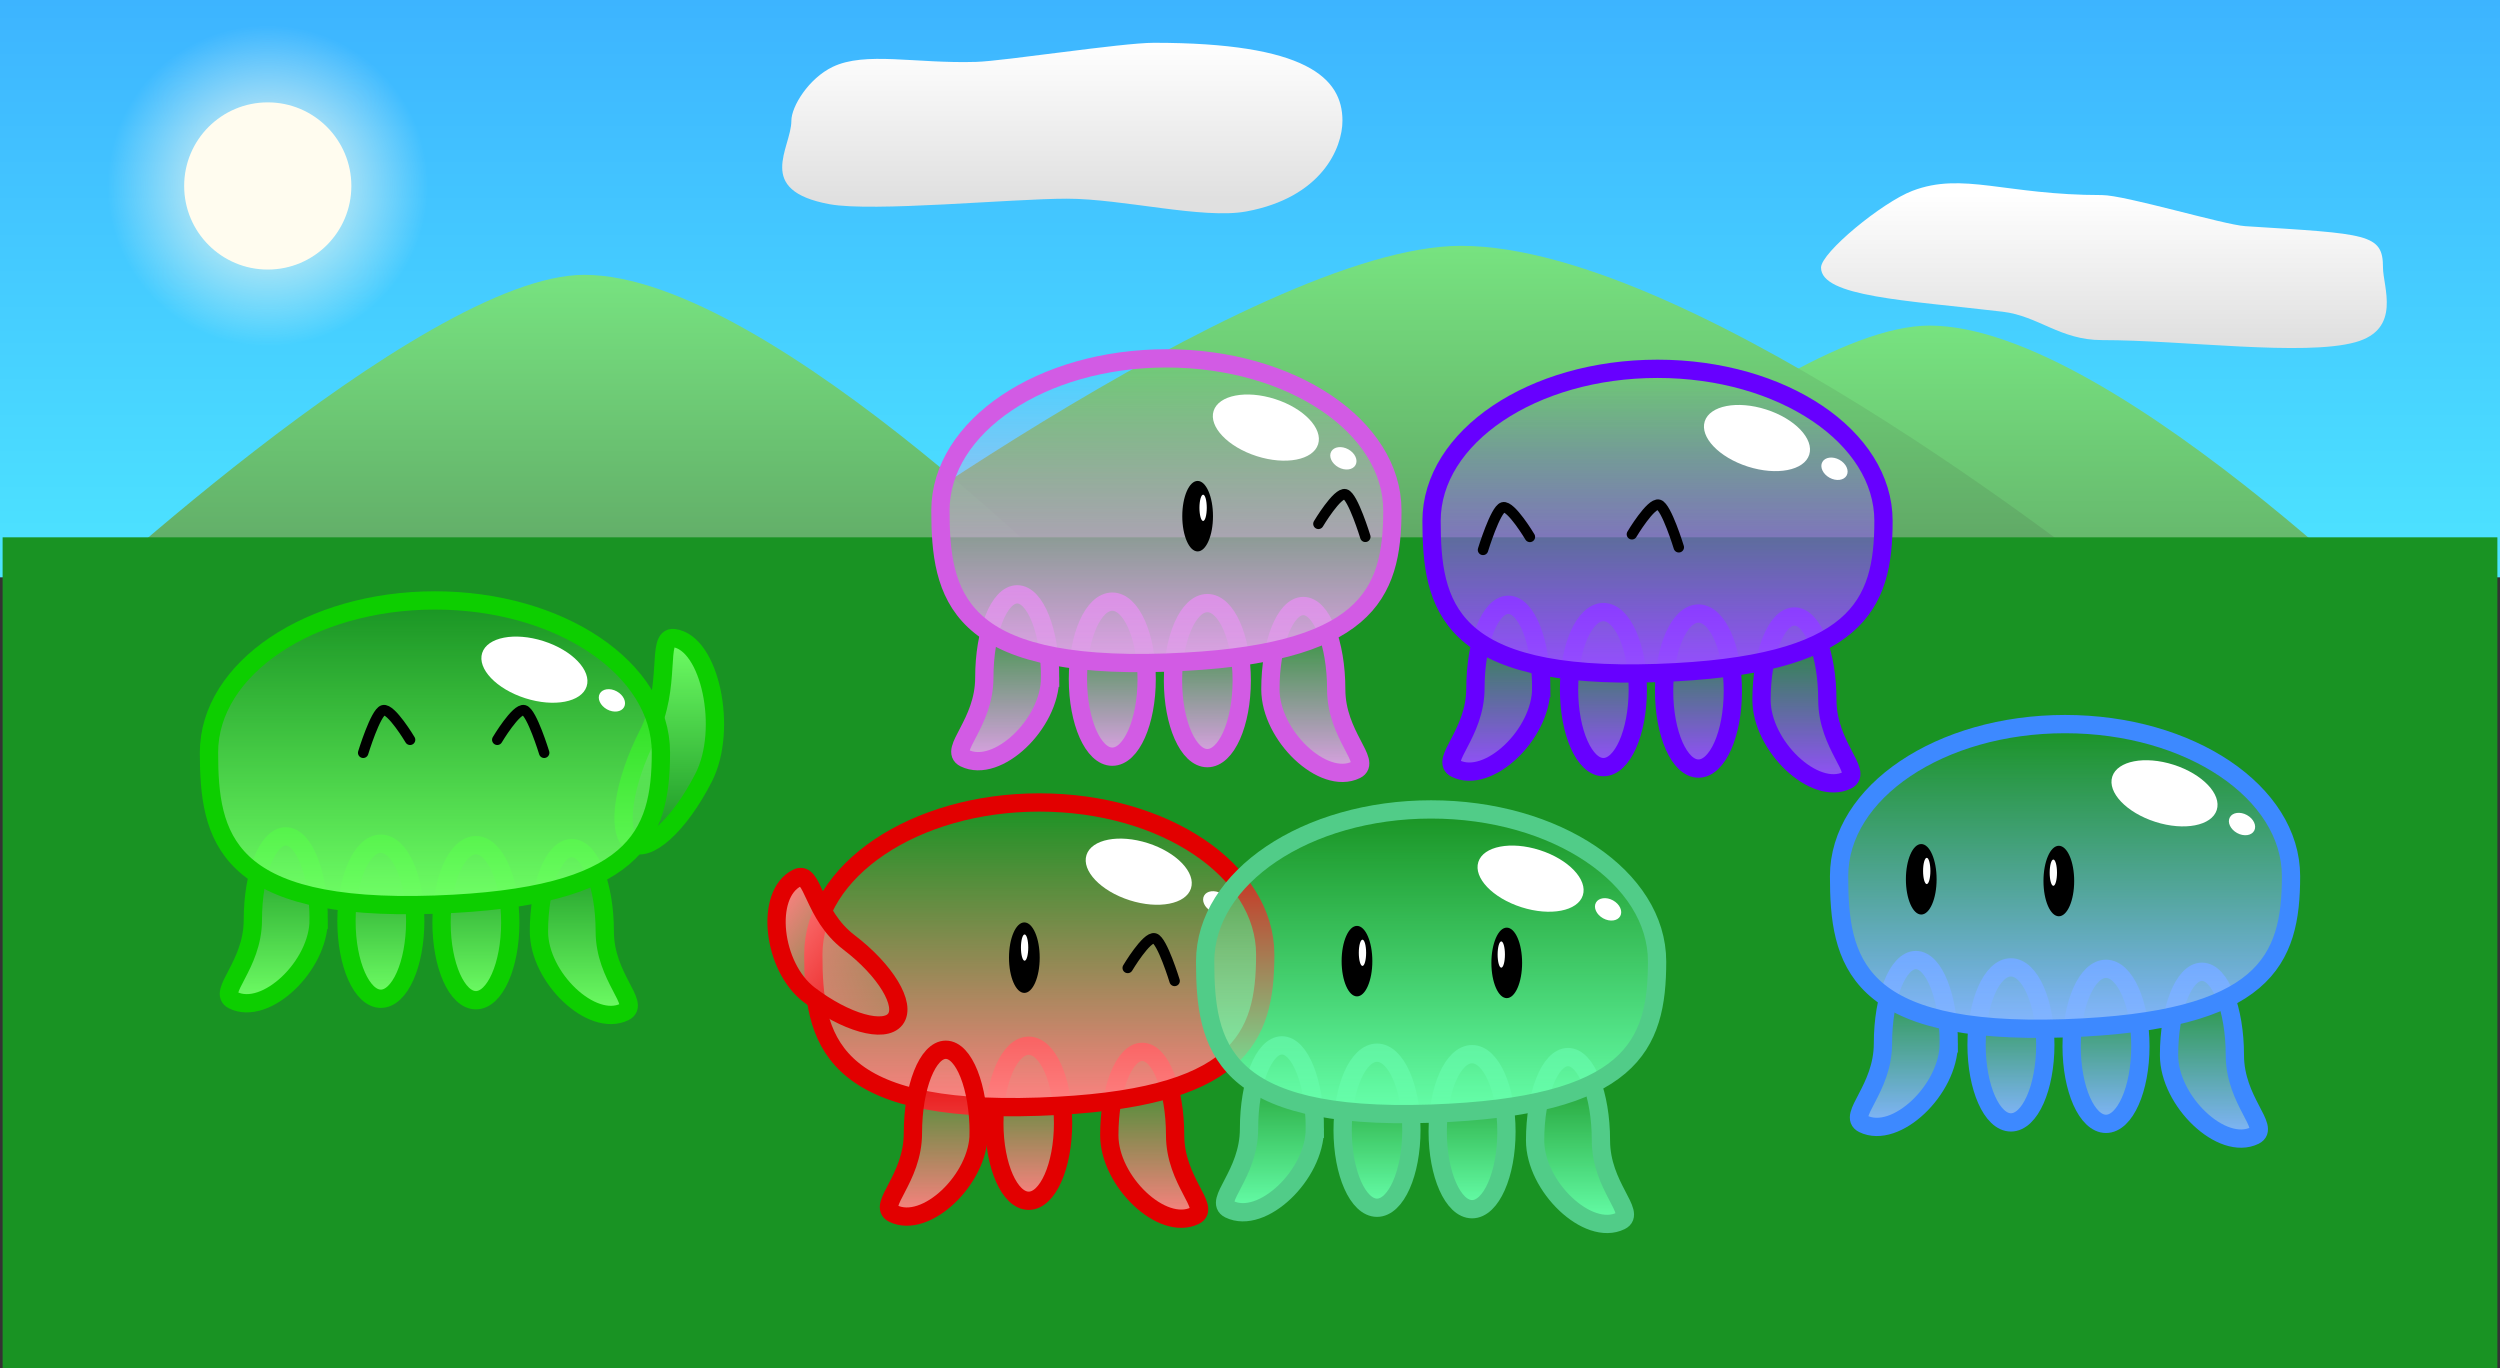 <svg version="1.1" xmlns="http://www.w3.org/2000/svg" xmlns:xlink="http://www.w3.org/1999/xlink" width="478.5" height="261.844" viewBox="0,0,478.5,261.844"><rect x="0" y="0" width="478.5" height="261.844" fill="#333333" stroke="none"/><defs><linearGradient x1="240" y1="5.406" x2="240" y2="115.906" gradientUnits="userSpaceOnUse" id="color-1"><stop offset="0" stop-color="#3db4ff"/><stop offset="1" stop-color="#4de4ff"/></linearGradient><linearGradient x1="369.418" y1="67.724" x2="369.418" y2="135.036" gradientUnits="userSpaceOnUse" id="color-2"><stop offset="0" stop-color="#77e380"/><stop offset="1" stop-color="#5c9e61"/></linearGradient><linearGradient x1="279.554" y1="52.458" x2="279.554" y2="119.769" gradientUnits="userSpaceOnUse" id="color-3"><stop offset="0" stop-color="#77e380"/><stop offset="1" stop-color="#5c9e61"/></linearGradient><linearGradient x1="111.97" y1="58.009" x2="111.97" y2="125.321" gradientUnits="userSpaceOnUse" id="color-4"><stop offset="0" stop-color="#77e380"/><stop offset="1" stop-color="#5c9e61"/></linearGradient><linearGradient x1="365.151" y1="189.16" x2="365.151" y2="221.098" gradientUnits="userSpaceOnUse" id="color-5"><stop offset="0" stop-color="#83b5ff" stop-opacity="0"/><stop offset="1" stop-color="#83b5ff"/></linearGradient><linearGradient x1="385.642" y1="190.56" x2="385.642" y2="220.233" gradientUnits="userSpaceOnUse" id="color-6"><stop offset="0" stop-color="#83b5ff" stop-opacity="0"/><stop offset="1" stop-color="#83b5ff"/></linearGradient><linearGradient x1="403.838" y1="190.84" x2="403.838" y2="220.513" gradientUnits="userSpaceOnUse" id="color-7"><stop offset="0" stop-color="#83b5ff" stop-opacity="0"/><stop offset="1" stop-color="#83b5ff"/></linearGradient><linearGradient x1="424.498" y1="191.4" x2="424.498" y2="223.337" gradientUnits="userSpaceOnUse" id="color-8"><stop offset="0" stop-color="#83b5ff" stop-opacity="0"/><stop offset="1" stop-color="#83b5ff"/></linearGradient><linearGradient x1="396" y1="143.996" x2="396" y2="202.317" gradientUnits="userSpaceOnUse" id="color-9"><stop offset="0" stop-color="#83b5ff" stop-opacity="0"/><stop offset="1" stop-color="#83b5ff"/></linearGradient><linearGradient x1="128.842" y1="127.521" x2="128.842" y2="167.199" gradientUnits="userSpaceOnUse" id="color-10"><stop offset="0" stop-color="#6fff65"/><stop offset="1" stop-color="#6fff65" stop-opacity="0"/></linearGradient><linearGradient x1="53.151" y1="165.494" x2="53.151" y2="197.431" gradientUnits="userSpaceOnUse" id="color-11"><stop offset="0" stop-color="#6fff65" stop-opacity="0"/><stop offset="1" stop-color="#6fff65"/></linearGradient><linearGradient x1="73.642" y1="166.893" x2="73.642" y2="196.566" gradientUnits="userSpaceOnUse" id="color-12"><stop offset="0" stop-color="#6fff65" stop-opacity="0"/><stop offset="1" stop-color="#6fff65"/></linearGradient><linearGradient x1="91.838" y1="167.173" x2="91.838" y2="196.846" gradientUnits="userSpaceOnUse" id="color-13"><stop offset="0" stop-color="#6fff65" stop-opacity="0"/><stop offset="1" stop-color="#6fff65"/></linearGradient><linearGradient x1="112.498" y1="167.733" x2="112.498" y2="199.671" gradientUnits="userSpaceOnUse" id="color-14"><stop offset="0" stop-color="#6fff65" stop-opacity="0"/><stop offset="1" stop-color="#6fff65"/></linearGradient><linearGradient x1="84" y1="120.329" x2="84" y2="178.651" gradientUnits="userSpaceOnUse" id="color-15"><stop offset="0" stop-color="#6fff65" stop-opacity="0"/><stop offset="1" stop-color="#6fff65"/></linearGradient><linearGradient x1="197.642" y1="205.56" x2="197.642" y2="235.233" gradientUnits="userSpaceOnUse" id="color-16"><stop offset="0" stop-color="#ff8181" stop-opacity="0"/><stop offset="1" stop-color="#ff8181"/></linearGradient><linearGradient x1="221.664" y1="206.733" x2="221.664" y2="238.671" gradientUnits="userSpaceOnUse" id="color-17"><stop offset="0" stop-color="#ff8181" stop-opacity="0"/><stop offset="1" stop-color="#ff8181"/></linearGradient><linearGradient x1="199.667" y1="158.996" x2="199.667" y2="217.317" gradientUnits="userSpaceOnUse" id="color-18"><stop offset="0" stop-color="#ff8181" stop-opacity="0"/><stop offset="1" stop-color="#ff8181"/></linearGradient><linearGradient x1="173.517" y1="198.644" x2="148.119" y2="179.28" gradientUnits="userSpaceOnUse" id="color-19"><stop offset="0" stop-color="#ff8181" stop-opacity="0"/><stop offset="1" stop-color="#ff8181"/></linearGradient><linearGradient x1="179.485" y1="206.327" x2="179.485" y2="238.264" gradientUnits="userSpaceOnUse" id="color-20"><stop offset="0" stop-color="#ff8181" stop-opacity="0"/><stop offset="1" stop-color="#ff8181"/></linearGradient><linearGradient x1="193.151" y1="119.16" x2="193.151" y2="151.098" gradientUnits="userSpaceOnUse" id="color-21"><stop offset="0" stop-color="#dda1e6" stop-opacity="0"/><stop offset="1" stop-color="#dda1e6"/></linearGradient><linearGradient x1="213.642" y1="120.56" x2="213.642" y2="150.233" gradientUnits="userSpaceOnUse" id="color-22"><stop offset="0" stop-color="#dda1e6" stop-opacity="0"/><stop offset="1" stop-color="#dda1e6"/></linearGradient><linearGradient x1="231.838" y1="120.84" x2="231.838" y2="150.513" gradientUnits="userSpaceOnUse" id="color-23"><stop offset="0" stop-color="#dda1e6" stop-opacity="0"/><stop offset="1" stop-color="#dda1e6"/></linearGradient><linearGradient x1="252.498" y1="121.4" x2="252.498" y2="153.337" gradientUnits="userSpaceOnUse" id="color-24"><stop offset="0" stop-color="#dda1e6" stop-opacity="0"/><stop offset="1" stop-color="#dda1e6"/></linearGradient><linearGradient x1="224" y1="73.996" x2="224" y2="132.317" gradientUnits="userSpaceOnUse" id="color-25"><stop offset="0" stop-color="#dda1e6" stop-opacity="0"/><stop offset="1" stop-color="#dda1e6"/></linearGradient><linearGradient x1="287.151" y1="121.16" x2="287.151" y2="153.098" gradientUnits="userSpaceOnUse" id="color-26"><stop offset="0" stop-color="#954eff" stop-opacity="0"/><stop offset="1" stop-color="#954eff"/></linearGradient><linearGradient x1="307.642" y1="122.56" x2="307.642" y2="152.233" gradientUnits="userSpaceOnUse" id="color-27"><stop offset="0" stop-color="#954eff" stop-opacity="0"/><stop offset="1" stop-color="#954eff"/></linearGradient><linearGradient x1="325.838" y1="122.84" x2="325.838" y2="152.513" gradientUnits="userSpaceOnUse" id="color-28"><stop offset="0" stop-color="#954eff" stop-opacity="0"/><stop offset="1" stop-color="#954eff"/></linearGradient><linearGradient x1="346.498" y1="123.4" x2="346.498" y2="155.337" gradientUnits="userSpaceOnUse" id="color-29"><stop offset="0" stop-color="#954eff" stop-opacity="0"/><stop offset="1" stop-color="#954eff"/></linearGradient><linearGradient x1="318" y1="75.996" x2="318" y2="134.317" gradientUnits="userSpaceOnUse" id="color-30"><stop offset="0" stop-color="#954eff" stop-opacity="0"/><stop offset="1" stop-color="#954eff"/></linearGradient><linearGradient x1="243.818" y1="205.494" x2="243.818" y2="237.431" gradientUnits="userSpaceOnUse" id="color-31"><stop offset="0" stop-color="#66ffaa" stop-opacity="0"/><stop offset="1" stop-color="#66ffaa"/></linearGradient><linearGradient x1="264.309" y1="206.893" x2="264.309" y2="236.566" gradientUnits="userSpaceOnUse" id="color-32"><stop offset="0" stop-color="#66ffaa" stop-opacity="0"/><stop offset="1" stop-color="#66ffaa"/></linearGradient><linearGradient x1="282.505" y1="207.173" x2="282.505" y2="236.846" gradientUnits="userSpaceOnUse" id="color-33"><stop offset="0" stop-color="#66ffaa" stop-opacity="0"/><stop offset="1" stop-color="#66ffaa"/></linearGradient><linearGradient x1="303.164" y1="207.733" x2="303.164" y2="239.671" gradientUnits="userSpaceOnUse" id="color-34"><stop offset="0" stop-color="#66ffaa" stop-opacity="0"/><stop offset="1" stop-color="#66ffaa"/></linearGradient><linearGradient x1="274.667" y1="160.329" x2="274.667" y2="218.651" gradientUnits="userSpaceOnUse" id="color-35"><stop offset="0" stop-color="#66ffaa" stop-opacity="0"/><stop offset="1" stop-color="#66ffaa"/></linearGradient><radialGradient cx="52" cy="41" r="30.75" gradientUnits="userSpaceOnUse" id="color-36"><stop offset="0" stop-color="#fffcef"/><stop offset="1" stop-color="#fffcef" stop-opacity="0"/></radialGradient><linearGradient x1="204.956" y1="13.598" x2="204.956" y2="43.437" gradientUnits="userSpaceOnUse" id="color-37"><stop offset="0" stop-color="#ffffff"/><stop offset="1" stop-color="#e0e0e0"/></linearGradient><linearGradient x1="403.074" y1="42.743" x2="403.074" y2="70.5" gradientUnits="userSpaceOnUse" id="color-38"><stop offset="0" stop-color="#ffffff"/><stop offset="1" stop-color="#e0e0e0"/></linearGradient></defs><g transform="translate(-0.75,-5.406)"><g data-paper-data="{&quot;isPaintingLayer&quot;:true}" fill-rule="nonzero" stroke-linejoin="miter" stroke-miterlimit="10" stroke-dasharray="" stroke-dashoffset="0" style="mix-blend-mode: normal"><path d="M0.75,115.906v-110.5h478.5v110.5z" fill="url(#color-1)" stroke="none" stroke-width="0" stroke-linecap="butt"/><path d="M267.41,135.036c0,0 71.314,-67.311 102.626,-67.311c36.029,0 101.39,67.311 101.39,67.311z" fill="url(#color-2)" stroke="none" stroke-width="0" stroke-linecap="butt"/><path d="M150.136,119.769c0,0 90.476,-67.311 130.203,-67.311c45.71,0 128.634,67.311 128.634,67.311z" fill="url(#color-3)" stroke="none" stroke-width="0" stroke-linecap="butt"/><path d="M9.961,125.321c0,0 71.314,-67.311 102.626,-67.311c36.029,0 101.39,67.311 101.39,67.311z" fill="url(#color-4)" stroke="none" stroke-width="0" stroke-linecap="butt"/><path d="M1.25,267.25v-159h477.5v159z" fill="#199323" stroke="none" stroke-width="0" stroke-linecap="butt"/><g stroke-linecap="butt"><path d="M373.745,205.117c0,8.812 -10.098,18.476 -16.376,15.396c-3.123,-1.532 3.779,-6.584 3.779,-15.396c0,-8.812 2.82,-15.956 6.299,-15.956c3.479,0 6.299,7.144 6.299,15.956z" fill="url(#color-5)" stroke="#3d89ff" stroke-width="3.5"/><path d="M392.221,205.397c0,8.194 -2.945,14.837 -6.578,14.837c-3.633,0 -6.578,-6.643 -6.578,-14.837c0,-8.194 2.945,-14.837 6.578,-14.837c3.633,0 6.578,6.643 6.578,14.837z" fill="url(#color-6)" stroke="#3d89ff" stroke-width="3.5"/><path d="M410.417,205.676c0,8.194 -2.945,14.837 -6.578,14.837c-3.633,0 -6.578,-6.643 -6.578,-14.837c0,-8.194 2.945,-14.837 6.578,-14.837c3.633,0 6.578,6.643 6.578,14.837z" fill="url(#color-7)" stroke="#3d89ff" stroke-width="3.5"/><path d="M422.203,191.4c3.479,0 6.299,7.144 6.299,15.956c0,8.812 6.902,13.865 3.779,15.396c-6.278,3.079 -16.376,-6.584 -16.376,-15.396c0,-8.812 2.82,-15.956 6.299,-15.956z" data-paper-data="{&quot;index&quot;:null}" fill="url(#color-8)" stroke="#3d89ff" stroke-width="3.5"/><g><g><path d="M396,202.223c-40.387,1.404 -43.25,-13.034 -43.25,-29.113c0,-16.079 19.364,-29.113 43.25,-29.113c23.886,0 43.25,13.034 43.25,29.113c0,16.079 -4.812,27.777 -43.25,29.113z" data-paper-data="{&quot;index&quot;:null}" fill="url(#color-9)" stroke="#3d89ff" stroke-width="3.5"/><path d="M425.035,160.443c-0.965,3.019 -6.224,4.036 -11.746,2.271c-5.522,-1.765 -9.217,-5.643 -8.252,-8.662c0.965,-3.019 6.224,-4.036 11.746,-2.271c5.522,1.765 9.217,5.643 8.252,8.662z" fill="#ffffff" stroke="none" stroke-width="0"/></g><path d="M432.198,164.415c-0.524,0.947 -1.991,1.137 -3.276,0.425c-1.285,-0.712 -1.901,-2.056 -1.377,-3.003c0.524,-0.947 1.991,-1.137 3.276,-0.425c1.285,0.712 1.901,2.056 1.377,3.003z" fill="#ffffff" stroke="none" stroke-width="0"/></g></g><g stroke="none" stroke-width="0" stroke-linecap="butt"><path d="M371.416,173.702c0,3.726 -1.316,6.747 -2.939,6.747c-1.623,0 -2.939,-3.021 -2.939,-6.747c0,-3.726 1.316,-6.747 2.939,-6.747c1.623,0 2.939,3.021 2.939,6.747z" fill="#000000"/><path d="M369.526,169.591c0.387,0 0.7,1.125 0.7,2.514c0,1.388 -0.313,2.514 -0.7,2.514c-0.387,0 -0.7,-1.125 -0.7,-2.514c0,-1.388 0.313,-2.514 0.7,-2.514z" fill="#ffffff"/></g><g data-paper-data="{&quot;index&quot;:null}" stroke="none" stroke-width="0" stroke-linecap="butt"><path d="M394.81,167.288c1.623,0 2.939,3.021 2.939,6.747c0,3.726 -1.316,6.747 -2.939,6.747c-1.623,0 -2.939,-3.021 -2.939,-6.747c0,-3.726 1.316,-6.747 2.939,-6.747z" fill="#000000"/><path d="M394.46,172.438c0,1.388 -0.313,2.514 -0.7,2.514c-0.387,0 -0.7,-1.125 -0.7,-2.514c0,-1.388 0.313,-2.514 0.7,-2.514c0.387,0 0.7,1.125 0.7,2.514z" fill="#ffffff"/></g><g><path d="M121.638,166.696c-2.949,-2.264 -1.549,-11.528 3.127,-20.691c4.675,-9.164 1.505,-18.909 4.965,-18.469c6.955,0.884 10.388,17.504 5.713,26.668c-4.675,9.164 -10.856,14.757 -13.805,12.493z" data-paper-data="{&quot;index&quot;:null}" fill="url(#color-10)" stroke="#0dce00" stroke-width="3.5" stroke-linecap="butt"/><path d="M61.745,181.45c0,8.812 -10.098,18.476 -16.376,15.396c-3.123,-1.532 3.779,-6.584 3.779,-15.396c0,-8.812 2.82,-15.956 6.299,-15.956c3.479,0 6.299,7.144 6.299,15.956z" fill="url(#color-11)" stroke="#0dce00" stroke-width="3.5" stroke-linecap="butt"/><path d="M80.221,181.73c0,8.194 -2.945,14.837 -6.578,14.837c-3.633,0 -6.578,-6.643 -6.578,-14.837c0,-8.194 2.945,-14.837 6.578,-14.837c3.633,0 6.578,6.643 6.578,14.837z" fill="url(#color-12)" stroke="#0dce00" stroke-width="3.5" stroke-linecap="butt"/><path d="M98.417,182.01c0,8.194 -2.945,14.837 -6.578,14.837c-3.633,0 -6.578,-6.643 -6.578,-14.837c0,-8.194 2.945,-14.837 6.578,-14.837c3.633,0 6.578,6.643 6.578,14.837z" fill="url(#color-13)" stroke="#0dce00" stroke-width="3.5" stroke-linecap="butt"/><path d="M110.203,167.733c3.479,0 6.299,7.144 6.299,15.956c0,8.812 6.902,13.865 3.779,15.396c-6.278,3.079 -16.376,-6.584 -16.376,-15.396c0,-8.812 2.82,-15.956 6.299,-15.956z" data-paper-data="{&quot;index&quot;:null}" fill="url(#color-14)" stroke="#0dce00" stroke-width="3.5" stroke-linecap="butt"/><g stroke-linecap="butt"><g><path d="M84,178.556c-40.387,1.404 -43.25,-13.034 -43.25,-29.113c0,-16.079 19.364,-29.113 43.25,-29.113c23.886,0 43.25,13.034 43.25,29.113c0,16.079 -4.812,27.777 -43.25,29.113z" data-paper-data="{&quot;index&quot;:null}" fill="url(#color-15)" stroke="#0dce00" stroke-width="3.5"/><path d="M113.035,136.777c-0.965,3.019 -6.224,4.036 -11.746,2.271c-5.522,-1.765 -9.217,-5.643 -8.252,-8.662c0.965,-3.019 6.224,-4.036 11.746,-2.271c5.522,1.765 9.217,5.643 8.252,8.662z" fill="#ffffff" stroke="none" stroke-width="0"/></g><path d="M120.198,140.748c-0.524,0.947 -1.991,1.137 -3.276,0.425c-1.285,-0.712 -1.901,-2.056 -1.377,-3.003c0.524,-0.947 1.991,-1.137 3.276,-0.425c1.285,0.712 1.901,2.056 1.377,3.003z" fill="#ffffff" stroke="none" stroke-width="0"/></g><path d="M95.93,147.002c0,0 3.62,-6.08 5.143,-5.658c1.465,0.406 3.831,8.144 3.831,8.144" fill="none" stroke="#000000" stroke-width="2" stroke-linecap="round"/><path d="M70.263,149.488c0,0 2.366,-7.738 3.831,-8.144c1.524,-0.422 5.143,5.658 5.143,5.658" data-paper-data="{&quot;index&quot;:null}" fill="none" stroke="#000000" stroke-width="2" stroke-linecap="round"/></g><g><path d="M204.221,220.397c0,8.194 -2.945,14.837 -6.578,14.837c-3.633,0 -6.578,-6.643 -6.578,-14.837c0,-8.194 2.945,-14.837 6.578,-14.837c3.633,0 6.578,6.643 6.578,14.837z" fill="url(#color-16)" stroke="#e20000" stroke-width="3.5" stroke-linecap="butt"/><path d="M219.369,206.733c3.479,0 6.299,7.144 6.299,15.956c0,8.812 6.902,13.865 3.779,15.396c-6.278,3.079 -16.376,-6.584 -16.376,-15.396c0,-8.812 2.82,-15.956 6.299,-15.956z" data-paper-data="{&quot;index&quot;:null}" fill="url(#color-17)" stroke="#e20000" stroke-width="3.5" stroke-linecap="butt"/><g stroke-linecap="butt"><g><path d="M199.667,217.223c-40.387,1.404 -43.25,-13.034 -43.25,-29.113c0,-16.079 19.364,-29.113 43.25,-29.113c23.886,0 43.25,13.034 43.25,29.113c0,16.079 -4.812,27.777 -43.25,29.113z" data-paper-data="{&quot;index&quot;:null}" fill="url(#color-18)" stroke="#e20000" stroke-width="3.5"/><path d="M228.702,175.443c-0.965,3.019 -6.224,4.036 -11.746,2.271c-5.522,-1.765 -9.217,-5.643 -8.252,-8.662c0.965,-3.019 6.224,-4.036 11.746,-2.271c5.522,1.765 9.217,5.643 8.252,8.662z" fill="#ffffff" stroke="none" stroke-width="0"/></g><path d="M235.865,179.415c-0.524,0.947 -1.991,1.137 -3.276,0.425c-1.285,-0.712 -1.901,-2.056 -1.377,-3.003c0.524,-0.947 1.991,-1.137 3.276,-0.425c1.285,0.712 1.901,2.056 1.377,3.003z" fill="#ffffff" stroke="none" stroke-width="0"/></g><g stroke="none" stroke-width="0" stroke-linecap="butt"><path d="M199.749,188.702c0,3.726 -1.316,6.747 -2.939,6.747c-1.623,0 -2.939,-3.021 -2.939,-6.747c0,-3.726 1.316,-6.747 2.939,-6.747c1.623,0 2.939,3.021 2.939,6.747z" fill="#000000"/><path d="M196.859,184.258c0.387,0 0.7,1.125 0.7,2.514c0,1.388 -0.313,2.514 -0.7,2.514c-0.387,0 -0.7,-1.125 -0.7,-2.514c0,-1.388 0.313,-2.514 0.7,-2.514z" fill="#ffffff"/></g><path d="M155.618,195.804c-7.008,-5.343 -8.57,-19.232 -2.315,-22.358c3.112,-1.555 2.945,6.997 9.952,12.34c7.008,5.343 10.979,11.917 8.87,14.683c-2.109,2.766 -9.5,0.677 -16.508,-4.666z" fill="url(#color-19)" stroke="#e20000" stroke-width="3.5" stroke-linecap="butt"/><path d="M188.078,222.283c0,8.812 -10.098,18.476 -16.376,15.396c-3.123,-1.532 3.779,-6.584 3.779,-15.396c0,-8.812 2.82,-15.956 6.299,-15.956c3.479,0 6.299,7.144 6.299,15.956z" fill="url(#color-20)" stroke="#e20000" stroke-width="3.5" stroke-linecap="butt"/><path d="M216.597,190.669c0,0 3.62,-6.08 5.143,-5.658c1.465,0.406 3.831,8.144 3.831,8.144" fill="none" stroke="#000000" stroke-width="2" stroke-linecap="round"/></g><g><g stroke-linecap="butt"><path d="M201.745,135.117c0,8.812 -10.098,18.476 -16.376,15.396c-3.123,-1.532 3.779,-6.584 3.779,-15.396c0,-8.812 2.82,-15.956 6.299,-15.956c3.479,0 6.299,7.144 6.299,15.956z" fill="url(#color-21)" stroke="#d25be4" stroke-width="3.5"/><path d="M220.221,135.397c0,8.194 -2.945,14.837 -6.578,14.837c-3.633,0 -6.578,-6.643 -6.578,-14.837c0,-8.194 2.945,-14.837 6.578,-14.837c3.633,0 6.578,6.643 6.578,14.837z" fill="url(#color-22)" stroke="#d25be4" stroke-width="3.5"/><path d="M238.417,135.676c0,8.194 -2.945,14.837 -6.578,14.837c-3.633,0 -6.578,-6.643 -6.578,-14.837c0,-8.194 2.945,-14.837 6.578,-14.837c3.633,0 6.578,6.643 6.578,14.837z" fill="url(#color-23)" stroke="#d25be4" stroke-width="3.5"/><path d="M250.203,121.4c3.479,0 6.299,7.144 6.299,15.956c0,8.812 6.902,13.865 3.779,15.396c-6.278,3.079 -16.376,-6.584 -16.376,-15.396c0,-8.812 2.82,-15.956 6.299,-15.956z" data-paper-data="{&quot;index&quot;:null}" fill="url(#color-24)" stroke="#d25be4" stroke-width="3.5"/><g><g><path d="M224,132.223c-40.387,1.404 -43.25,-13.034 -43.25,-29.113c0,-16.079 19.364,-29.113 43.25,-29.113c23.886,0 43.25,13.034 43.25,29.113c0,16.079 -4.812,27.777 -43.25,29.113z" data-paper-data="{&quot;index&quot;:null}" fill="url(#color-25)" stroke="#d25be4" stroke-width="3.5"/><path d="M253.035,90.443c-0.965,3.019 -6.224,4.036 -11.746,2.271c-5.522,-1.765 -9.217,-5.643 -8.252,-8.662c0.965,-3.019 6.224,-4.036 11.746,-2.271c5.522,1.765 9.217,5.643 8.252,8.662z" fill="#ffffff" stroke="none" stroke-width="0"/></g><path d="M260.198,94.415c-0.524,0.947 -1.991,1.137 -3.276,0.425c-1.285,-0.712 -1.901,-2.056 -1.377,-3.003c0.524,-0.947 1.991,-1.137 3.276,-0.425c1.285,0.712 1.901,2.056 1.377,3.003z" fill="#ffffff" stroke="none" stroke-width="0"/></g></g><g stroke="none" stroke-width="0" stroke-linecap="butt"><path d="M232.916,104.202c0,3.726 -1.316,6.747 -2.939,6.747c-1.623,0 -2.939,-3.021 -2.939,-6.747c0,-3.726 1.316,-6.747 2.939,-6.747c1.623,0 2.939,3.021 2.939,6.747z" fill="#000000"/><path d="M231.026,100.091c0.387,0 0.7,1.125 0.7,2.514c0,1.388 -0.313,2.514 -0.7,2.514c-0.387,0 -0.7,-1.125 -0.7,-2.514c0,-1.388 0.313,-2.514 0.7,-2.514z" fill="#ffffff"/></g><path d="M253.097,105.669c0,0 3.62,-6.08 5.143,-5.658c1.465,0.406 3.831,8.144 3.831,8.144" fill="none" stroke="#000000" stroke-width="2" stroke-linecap="round"/></g><g><g stroke-linecap="butt"><path d="M295.745,137.117c0,8.812 -10.098,18.476 -16.376,15.396c-3.123,-1.532 3.779,-6.584 3.779,-15.396c0,-8.812 2.82,-15.956 6.299,-15.956c3.479,0 6.299,7.144 6.299,15.956z" fill="url(#color-26)" stroke="#6700ff" stroke-width="3.5"/><path d="M314.221,137.397c0,8.194 -2.945,14.837 -6.578,14.837c-3.633,0 -6.578,-6.643 -6.578,-14.837c0,-8.194 2.945,-14.837 6.578,-14.837c3.633,0 6.578,6.643 6.578,14.837z" fill="url(#color-27)" stroke="#6700ff" stroke-width="3.5"/><path d="M332.417,137.676c0,8.194 -2.945,14.837 -6.578,14.837c-3.633,0 -6.578,-6.643 -6.578,-14.837c0,-8.194 2.945,-14.837 6.578,-14.837c3.633,0 6.578,6.643 6.578,14.837z" fill="url(#color-28)" stroke="#6700ff" stroke-width="3.5"/><path d="M344.203,123.4c3.479,0 6.299,7.144 6.299,15.956c0,8.812 6.902,13.865 3.779,15.396c-6.278,3.079 -16.376,-6.584 -16.376,-15.396c0,-8.812 2.82,-15.956 6.299,-15.956z" data-paper-data="{&quot;index&quot;:null}" fill="url(#color-29)" stroke="#6700ff" stroke-width="3.5"/><g><g><path d="M318,134.223c-40.387,1.404 -43.25,-13.034 -43.25,-29.113c0,-16.079 19.364,-29.113 43.25,-29.113c23.886,0 43.25,13.034 43.25,29.113c0,16.079 -4.812,27.777 -43.25,29.113z" data-paper-data="{&quot;index&quot;:null}" fill="url(#color-30)" stroke="#6700ff" stroke-width="3.5"/><path d="M347.035,92.443c-0.965,3.019 -6.224,4.036 -11.746,2.271c-5.522,-1.765 -9.217,-5.643 -8.252,-8.662c0.965,-3.019 6.224,-4.036 11.746,-2.271c5.522,1.765 9.217,5.643 8.252,8.662z" fill="#ffffff" stroke="none" stroke-width="0"/></g><path d="M354.198,96.415c-0.524,0.947 -1.991,1.137 -3.276,0.425c-1.285,-0.712 -1.901,-2.056 -1.377,-3.003c0.524,-0.947 1.991,-1.137 3.276,-0.425c1.285,0.712 1.901,2.056 1.377,3.003z" fill="#ffffff" stroke="none" stroke-width="0"/></g></g><path d="M313.097,107.669c0,0 3.62,-6.08 5.143,-5.658c1.465,0.406 3.831,8.144 3.831,8.144" fill="none" stroke="#000000" stroke-width="2" stroke-linecap="round"/><path d="M284.597,110.654c0,0 2.366,-7.738 3.831,-8.144c1.524,-0.422 5.143,5.658 5.143,5.658" data-paper-data="{&quot;index&quot;:null}" fill="none" stroke="#000000" stroke-width="2" stroke-linecap="round"/></g><g stroke-linecap="butt"><g><path d="M252.412,221.45c0,8.812 -10.098,18.476 -16.376,15.396c-3.123,-1.532 3.779,-6.584 3.779,-15.396c0,-8.812 2.82,-15.956 6.299,-15.956c3.479,0 6.299,7.144 6.299,15.956z" fill="url(#color-31)" stroke="#51cc88" stroke-width="3.5"/><path d="M270.888,221.73c0,8.194 -2.945,14.837 -6.578,14.837c-3.633,0 -6.578,-6.643 -6.578,-14.837c0,-8.194 2.945,-14.837 6.578,-14.837c3.633,0 6.578,6.643 6.578,14.837z" fill="url(#color-32)" stroke="#51cc88" stroke-width="3.5"/><path d="M289.083,222.01c0,8.194 -2.945,14.837 -6.578,14.837c-3.633,0 -6.578,-6.643 -6.578,-14.837c0,-8.194 2.945,-14.837 6.578,-14.837c3.633,0 6.578,6.643 6.578,14.837z" fill="url(#color-33)" stroke="#51cc88" stroke-width="3.5"/><path d="M300.869,207.733c3.479,0 6.299,7.144 6.299,15.956c0,8.812 6.902,13.865 3.779,15.396c-6.278,3.079 -16.376,-6.584 -16.376,-15.396c0,-8.812 2.82,-15.956 6.299,-15.956z" data-paper-data="{&quot;index&quot;:null}" fill="url(#color-34)" stroke="#51cc88" stroke-width="3.5"/><g><g><path d="M274.667,218.556c-40.387,1.404 -43.25,-13.034 -43.25,-29.113c0,-16.079 19.364,-29.113 43.25,-29.113c23.886,0 43.25,13.034 43.25,29.113c0,16.079 -4.812,27.777 -43.25,29.113z" data-paper-data="{&quot;index&quot;:null}" fill="url(#color-35)" stroke="#51cc88" stroke-width="3.5"/><path d="M303.702,176.777c-0.965,3.019 -6.224,4.036 -11.746,2.271c-5.522,-1.765 -9.217,-5.643 -8.252,-8.662c0.965,-3.019 6.224,-4.036 11.746,-2.271c5.522,1.765 9.217,5.643 8.252,8.662z" fill="#ffffff" stroke="none" stroke-width="0"/></g><path d="M310.865,180.748c-0.524,0.947 -1.991,1.137 -3.276,0.425c-1.285,-0.712 -1.901,-2.056 -1.377,-3.003c0.524,-0.947 1.991,-1.137 3.276,-0.425c1.285,0.712 1.901,2.056 1.377,3.003z" fill="#ffffff" stroke="none" stroke-width="0"/></g></g><g stroke="none" stroke-width="0"><path d="M263.416,189.368c0,3.726 -1.316,6.747 -2.939,6.747c-1.623,0 -2.939,-3.021 -2.939,-6.747c0,-3.726 1.316,-6.747 2.939,-6.747c1.623,0 2.939,3.021 2.939,6.747z" fill="#000000"/><path d="M261.526,185.258c0.387,0 0.7,1.125 0.7,2.514c0,1.388 -0.313,2.514 -0.7,2.514c-0.387,0 -0.7,-1.125 -0.7,-2.514c0,-1.388 0.313,-2.514 0.7,-2.514z" fill="#ffffff"/></g><g data-paper-data="{&quot;index&quot;:null}" stroke="none" stroke-width="0"><path d="M289.143,182.955c1.623,0 2.939,3.021 2.939,6.747c0,3.726 -1.316,6.747 -2.939,6.747c-1.623,0 -2.939,-3.021 -2.939,-6.747c0,-3.726 1.316,-6.747 2.939,-6.747z" fill="#000000"/><path d="M288.794,188.105c0,1.388 -0.313,2.514 -0.7,2.514c-0.387,0 -0.7,-1.125 -0.7,-2.514c0,-1.388 0.313,-2.514 0.7,-2.514c0.387,0 0.7,1.125 0.7,2.514z" fill="#ffffff"/></g></g><g stroke="none" stroke-width="0" stroke-linecap="butt"><path d="M21.25,41c0,-16.983 13.767,-30.75 30.75,-30.75c16.983,0 30.75,13.767 30.75,30.75c0,16.983 -13.767,30.75 -30.75,30.75c-16.983,0 -30.75,-13.767 -30.75,-30.75z" fill="url(#color-36)"/><path d="M36,41c0,-8.837 7.163,-16 16,-16c8.837,0 16,7.163 16,16c0,8.837 -7.163,16 -16,16c-8.837,0 -16,-7.163 -16,-16z" fill="#fffcef"/></g><path d="M257.695,28.517c0,5.237 -3.985,14.701 -18.413,17.363c-8.275,1.527 -23.709,-2.443 -34.325,-2.443c-10.616,0 -37.154,2.582 -45.428,1.056c-14.428,-2.662 -7.31,-10.738 -7.31,-15.975c0,-2.743 3.311,-8.089 7.878,-10.298c6.256,-3.026 15.846,-0.605 27.497,-0.966c5.389,-0.167 27.874,-3.656 34.018,-3.656c29.127,0 36.084,6.68 36.084,14.92z" fill="url(#color-37)" stroke="none" stroke-width="0" stroke-linecap="butt"/><path d="M456.854,56.622c0,3.634 3.609,11.799 -5.247,14.273c-9.825,2.745 -32.912,-0.394 -48.532,-0.394c-8.027,0 -12.174,-4.617 -19.015,-5.431c-18.473,-2.197 -34.765,-2.854 -34.765,-8.448c0,-2.867 11.696,-12.471 17.468,-14.682c9.659,-3.701 17.72,0.804 36.311,0.804c4.431,0 23.31,5.69 27.429,5.951c23.494,1.487 26.351,1.407 26.351,7.928z" fill="url(#color-38)" stroke="none" stroke-width="0" stroke-linecap="butt"/></g></g></svg>
